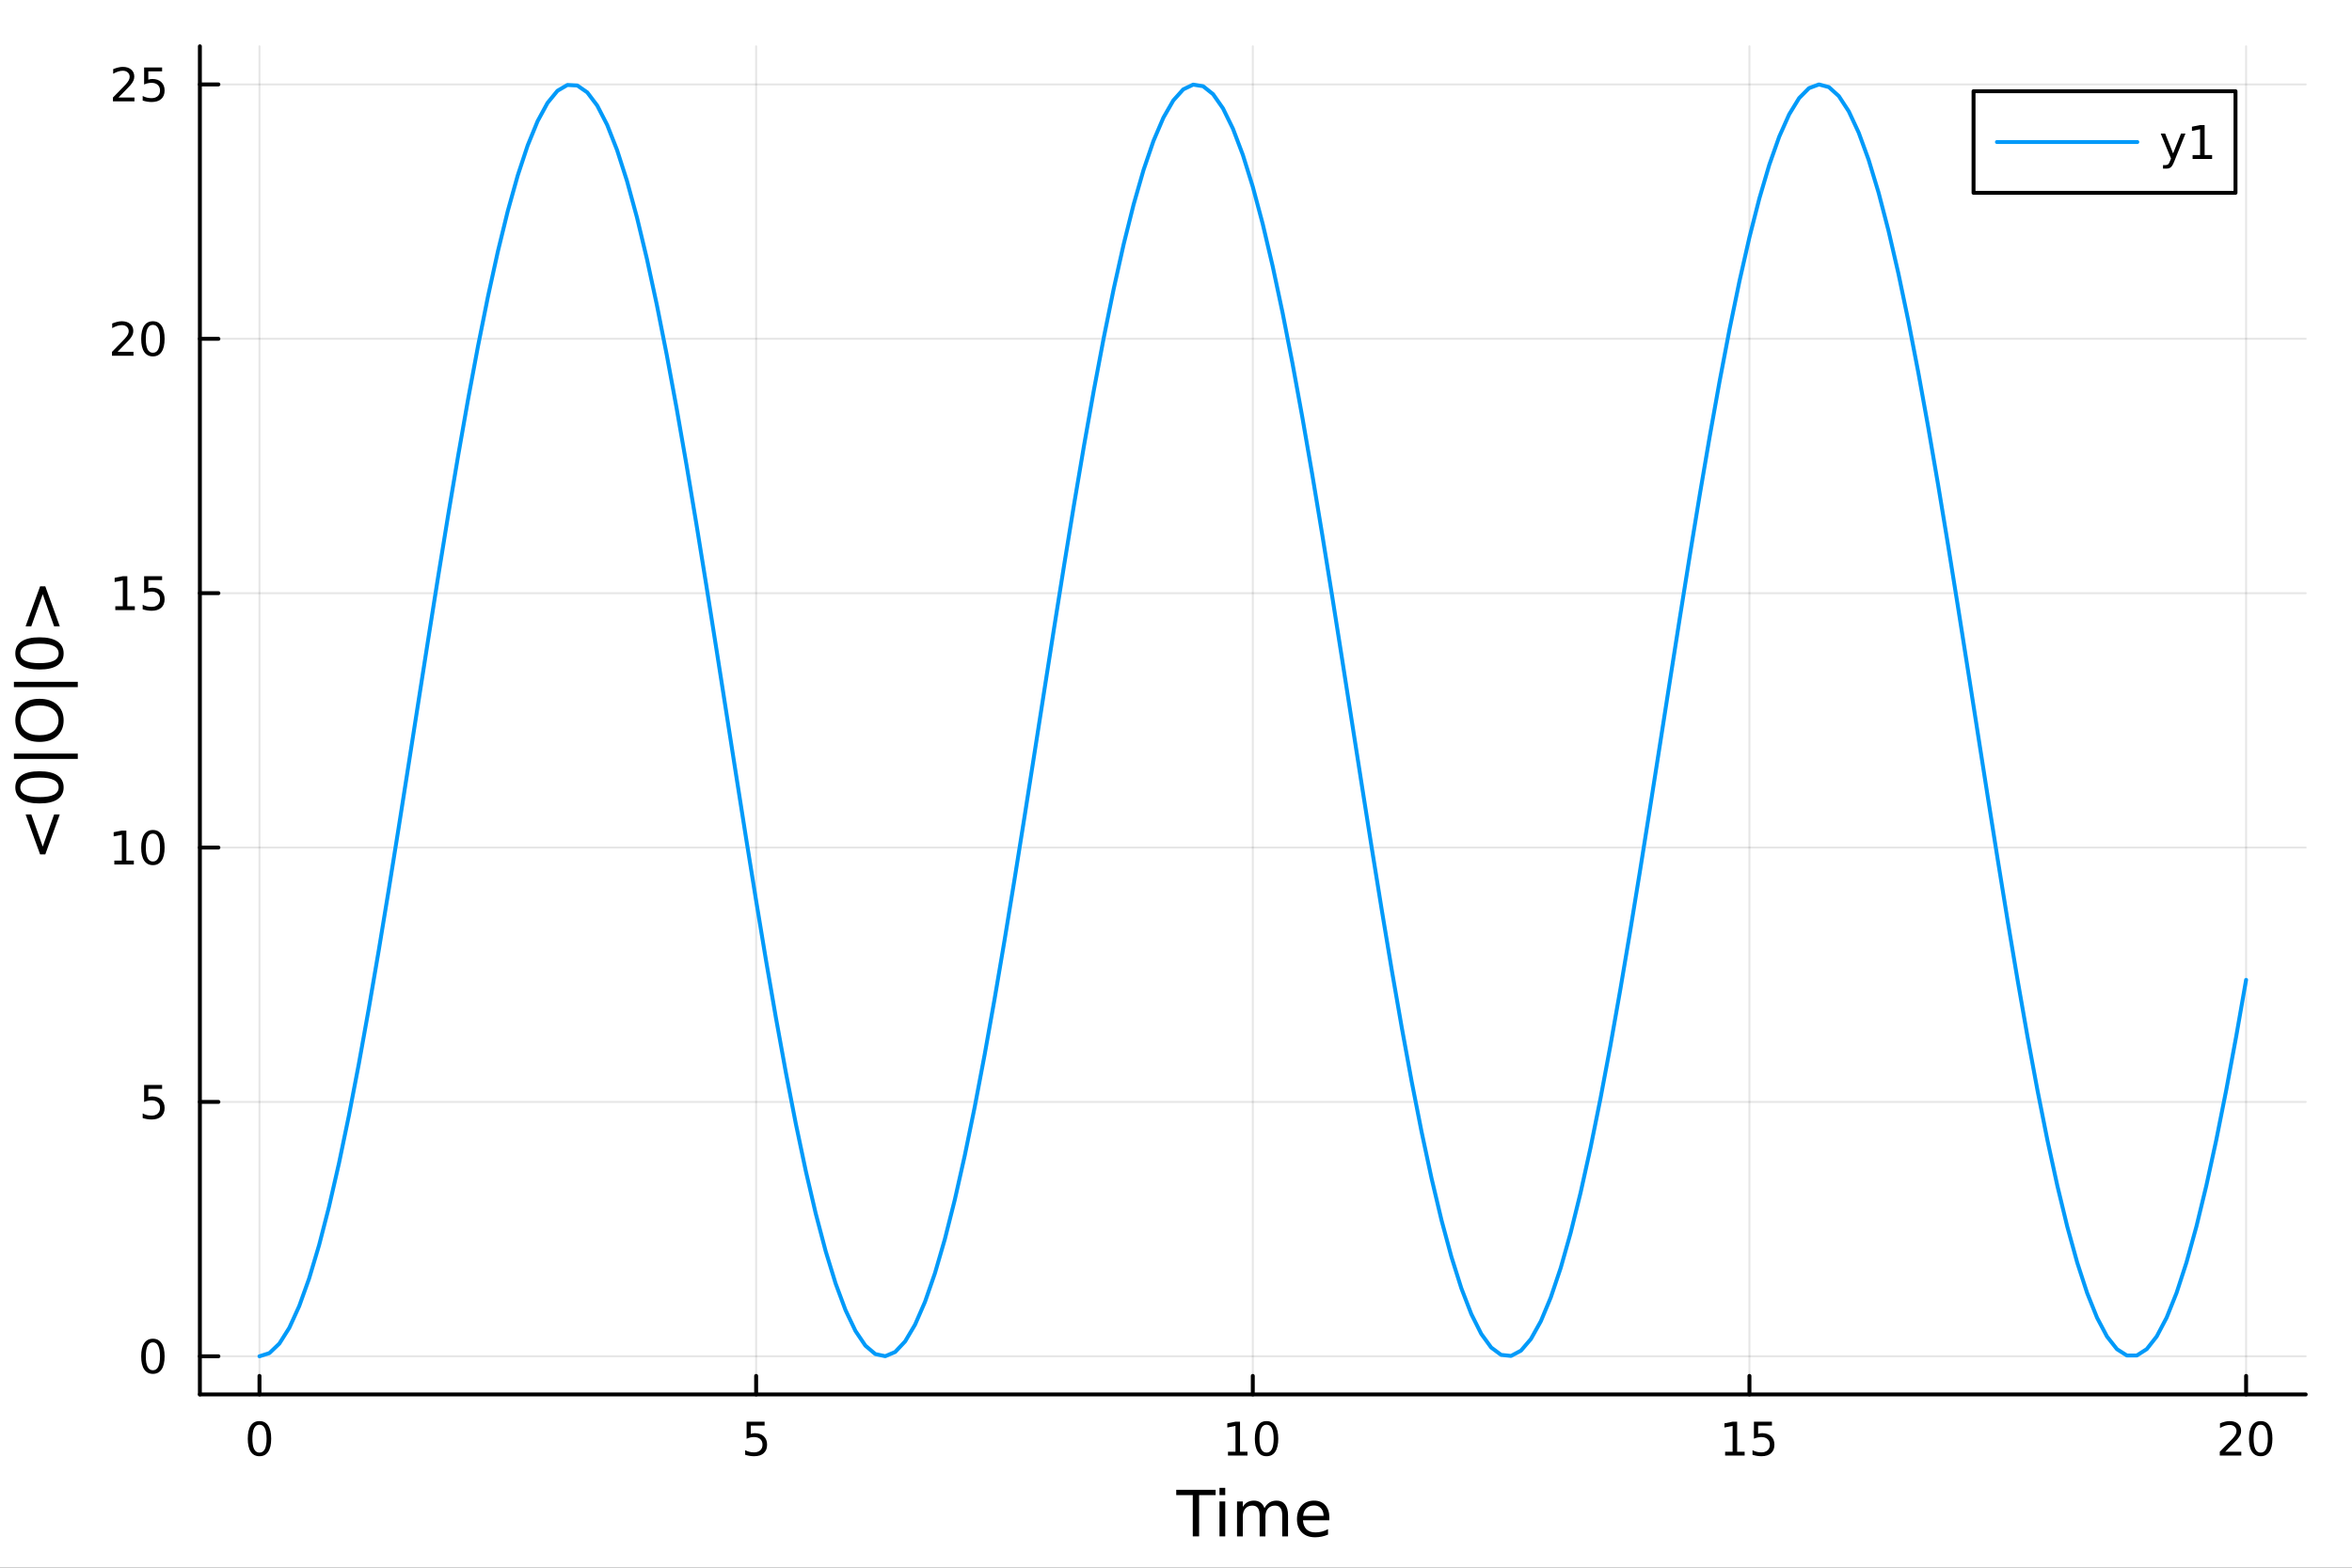<?xml version="1.0" encoding="utf-8"?>
<svg xmlns="http://www.w3.org/2000/svg" xmlns:xlink="http://www.w3.org/1999/xlink" width="600" height="400" viewBox="0 0 2400 1600">
<rect x="0" y="0" width="2400" height="1600" fill="#333333" stroke="none"/>
<defs>
  <clipPath id="clip610">
    <rect x="0" y="0" width="2400" height="1600"/>
  </clipPath>
</defs>
<path clip-path="url(#clip610)" d="M0 1600 L2400 1600 L2400 0 L0 0  Z" fill="#ffffff" fill-rule="evenodd" fill-opacity="1"/>
<defs>
  <clipPath id="clip611">
    <rect x="480" y="0" width="1681" height="1600"/>
  </clipPath>
</defs>
<path clip-path="url(#clip610)" d="M203.964 1423.18 L2352.76 1423.18 L2352.76 47.244 L203.964 47.244  Z" fill="#ffffff" fill-rule="evenodd" fill-opacity="1"/>
<defs>
  <clipPath id="clip612">
    <rect x="203" y="47" width="2150" height="1377"/>
  </clipPath>
</defs>
<polyline clip-path="url(#clip612)" style="stroke:#000000; stroke-linecap:round; stroke-linejoin:round; stroke-width:2; stroke-opacity:0.1; fill:none" points="264.778,1423.18 264.778,47.244 "/>
<polyline clip-path="url(#clip612)" style="stroke:#000000; stroke-linecap:round; stroke-linejoin:round; stroke-width:2; stroke-opacity:0.1; fill:none" points="771.569,1423.18 771.569,47.244 "/>
<polyline clip-path="url(#clip612)" style="stroke:#000000; stroke-linecap:round; stroke-linejoin:round; stroke-width:2; stroke-opacity:0.1; fill:none" points="1278.36,1423.18 1278.36,47.244 "/>
<polyline clip-path="url(#clip612)" style="stroke:#000000; stroke-linecap:round; stroke-linejoin:round; stroke-width:2; stroke-opacity:0.1; fill:none" points="1785.15,1423.18 1785.15,47.244 "/>
<polyline clip-path="url(#clip612)" style="stroke:#000000; stroke-linecap:round; stroke-linejoin:round; stroke-width:2; stroke-opacity:0.1; fill:none" points="2291.94,1423.18 2291.94,47.244 "/>
<polyline clip-path="url(#clip612)" style="stroke:#000000; stroke-linecap:round; stroke-linejoin:round; stroke-width:2; stroke-opacity:0.1; fill:none" points="203.964,1384.24 2352.76,1384.24 "/>
<polyline clip-path="url(#clip612)" style="stroke:#000000; stroke-linecap:round; stroke-linejoin:round; stroke-width:2; stroke-opacity:0.1; fill:none" points="203.964,1124.62 2352.76,1124.62 "/>
<polyline clip-path="url(#clip612)" style="stroke:#000000; stroke-linecap:round; stroke-linejoin:round; stroke-width:2; stroke-opacity:0.1; fill:none" points="203.964,865.009 2352.76,865.009 "/>
<polyline clip-path="url(#clip612)" style="stroke:#000000; stroke-linecap:round; stroke-linejoin:round; stroke-width:2; stroke-opacity:0.1; fill:none" points="203.964,605.394 2352.76,605.394 "/>
<polyline clip-path="url(#clip612)" style="stroke:#000000; stroke-linecap:round; stroke-linejoin:round; stroke-width:2; stroke-opacity:0.1; fill:none" points="203.964,345.779 2352.76,345.779 "/>
<polyline clip-path="url(#clip612)" style="stroke:#000000; stroke-linecap:round; stroke-linejoin:round; stroke-width:2; stroke-opacity:0.1; fill:none" points="203.964,86.164 2352.76,86.164 "/>
<polyline clip-path="url(#clip610)" style="stroke:#000000; stroke-linecap:round; stroke-linejoin:round; stroke-width:4; stroke-opacity:1; fill:none" points="203.964,1423.18 2352.76,1423.18 "/>
<polyline clip-path="url(#clip610)" style="stroke:#000000; stroke-linecap:round; stroke-linejoin:round; stroke-width:4; stroke-opacity:1; fill:none" points="264.778,1423.18 264.778,1404.28 "/>
<polyline clip-path="url(#clip610)" style="stroke:#000000; stroke-linecap:round; stroke-linejoin:round; stroke-width:4; stroke-opacity:1; fill:none" points="771.569,1423.18 771.569,1404.28 "/>
<polyline clip-path="url(#clip610)" style="stroke:#000000; stroke-linecap:round; stroke-linejoin:round; stroke-width:4; stroke-opacity:1; fill:none" points="1278.36,1423.18 1278.36,1404.28 "/>
<polyline clip-path="url(#clip610)" style="stroke:#000000; stroke-linecap:round; stroke-linejoin:round; stroke-width:4; stroke-opacity:1; fill:none" points="1785.15,1423.18 1785.15,1404.28 "/>
<polyline clip-path="url(#clip610)" style="stroke:#000000; stroke-linecap:round; stroke-linejoin:round; stroke-width:4; stroke-opacity:1; fill:none" points="2291.94,1423.18 2291.94,1404.28 "/>
<path clip-path="url(#clip610)" d="M264.778 1454.1 Q261.167 1454.1 259.339 1457.66 Q257.533 1461.2 257.533 1468.33 Q257.533 1475.44 259.339 1479.01 Q261.167 1482.55 264.778 1482.55 Q268.413 1482.55 270.218 1479.01 Q272.047 1475.44 272.047 1468.33 Q272.047 1461.2 270.218 1457.66 Q268.413 1454.1 264.778 1454.1 M264.778 1450.39 Q270.589 1450.39 273.644 1455 Q276.723 1459.58 276.723 1468.33 Q276.723 1477.06 273.644 1481.67 Q270.589 1486.25 264.778 1486.25 Q258.968 1486.25 255.89 1481.67 Q252.834 1477.06 252.834 1468.33 Q252.834 1459.58 255.89 1455 Q258.968 1450.39 264.778 1450.39 Z" fill="#000000" fill-rule="nonzero" fill-opacity="1" /><path clip-path="url(#clip610)" d="M761.847 1451.02 L780.203 1451.02 L780.203 1454.96 L766.129 1454.96 L766.129 1463.43 Q767.148 1463.08 768.166 1462.92 Q769.185 1462.73 770.203 1462.73 Q775.99 1462.73 779.37 1465.9 Q782.75 1469.08 782.75 1474.49 Q782.75 1480.07 779.277 1483.17 Q775.805 1486.25 769.486 1486.25 Q767.31 1486.25 765.041 1485.88 Q762.796 1485.51 760.389 1484.77 L760.389 1480.07 Q762.472 1481.2 764.694 1481.76 Q766.916 1482.32 769.393 1482.32 Q773.398 1482.32 775.736 1480.21 Q778.074 1478.1 778.074 1474.49 Q778.074 1470.88 775.736 1468.77 Q773.398 1466.67 769.393 1466.67 Q767.518 1466.67 765.643 1467.08 Q763.791 1467.5 761.847 1468.38 L761.847 1451.02 Z" fill="#000000" fill-rule="nonzero" fill-opacity="1" /><path clip-path="url(#clip610)" d="M1253.05 1481.64 L1260.69 1481.64 L1260.69 1455.28 L1252.38 1456.95 L1252.38 1452.69 L1260.64 1451.02 L1265.32 1451.02 L1265.32 1481.64 L1272.95 1481.64 L1272.95 1485.58 L1253.05 1485.58 L1253.05 1481.64 Z" fill="#000000" fill-rule="nonzero" fill-opacity="1" /><path clip-path="url(#clip610)" d="M1292.4 1454.1 Q1288.79 1454.1 1286.96 1457.66 Q1285.15 1461.2 1285.15 1468.33 Q1285.15 1475.44 1286.96 1479.01 Q1288.79 1482.55 1292.4 1482.55 Q1296.03 1482.55 1297.84 1479.01 Q1299.67 1475.44 1299.67 1468.33 Q1299.67 1461.2 1297.84 1457.66 Q1296.03 1454.1 1292.4 1454.1 M1292.4 1450.39 Q1298.21 1450.39 1301.26 1455 Q1304.34 1459.58 1304.34 1468.33 Q1304.34 1477.06 1301.26 1481.67 Q1298.21 1486.25 1292.4 1486.25 Q1286.59 1486.25 1283.51 1481.67 Q1280.45 1477.06 1280.45 1468.33 Q1280.45 1459.58 1283.51 1455 Q1286.59 1450.39 1292.4 1450.39 Z" fill="#000000" fill-rule="nonzero" fill-opacity="1" /><path clip-path="url(#clip610)" d="M1760.34 1481.64 L1767.97 1481.64 L1767.97 1455.28 L1759.66 1456.95 L1759.66 1452.69 L1767.93 1451.02 L1772.6 1451.02 L1772.6 1481.64 L1780.24 1481.64 L1780.24 1485.58 L1760.34 1485.58 L1760.34 1481.64 Z" fill="#000000" fill-rule="nonzero" fill-opacity="1" /><path clip-path="url(#clip610)" d="M1789.73 1451.02 L1808.09 1451.02 L1808.09 1454.96 L1794.02 1454.96 L1794.02 1463.43 Q1795.03 1463.08 1796.05 1462.92 Q1797.07 1462.73 1798.09 1462.73 Q1803.88 1462.73 1807.26 1465.9 Q1810.64 1469.08 1810.64 1474.49 Q1810.64 1480.07 1807.16 1483.17 Q1803.69 1486.25 1797.37 1486.25 Q1795.2 1486.25 1792.93 1485.88 Q1790.68 1485.51 1788.28 1484.77 L1788.28 1480.07 Q1790.36 1481.2 1792.58 1481.76 Q1794.8 1482.32 1797.28 1482.32 Q1801.28 1482.32 1803.62 1480.21 Q1805.96 1478.1 1805.96 1474.49 Q1805.96 1470.88 1803.62 1468.77 Q1801.28 1466.67 1797.28 1466.67 Q1795.4 1466.67 1793.53 1467.08 Q1791.68 1467.5 1789.73 1468.38 L1789.73 1451.02 Z" fill="#000000" fill-rule="nonzero" fill-opacity="1" /><path clip-path="url(#clip610)" d="M2270.71 1481.64 L2287.03 1481.64 L2287.03 1485.58 L2265.09 1485.58 L2265.09 1481.64 Q2267.75 1478.89 2272.33 1474.26 Q2276.94 1469.61 2278.12 1468.27 Q2280.37 1465.74 2281.25 1464.01 Q2282.15 1462.25 2282.15 1460.56 Q2282.15 1457.8 2280.2 1456.07 Q2278.28 1454.33 2275.18 1454.33 Q2272.98 1454.33 2270.53 1455.09 Q2268.1 1455.86 2265.32 1457.41 L2265.32 1452.69 Q2268.14 1451.55 2270.6 1450.97 Q2273.05 1450.39 2275.09 1450.39 Q2280.46 1450.39 2283.65 1453.08 Q2286.85 1455.77 2286.85 1460.26 Q2286.85 1462.39 2286.04 1464.31 Q2285.25 1466.2 2283.14 1468.8 Q2282.57 1469.47 2279.46 1472.69 Q2276.36 1475.88 2270.71 1481.64 Z" fill="#000000" fill-rule="nonzero" fill-opacity="1" /><path clip-path="url(#clip610)" d="M2306.85 1454.1 Q2303.24 1454.1 2301.41 1457.66 Q2299.6 1461.2 2299.6 1468.33 Q2299.6 1475.44 2301.41 1479.01 Q2303.24 1482.55 2306.85 1482.55 Q2310.48 1482.55 2312.29 1479.01 Q2314.12 1475.44 2314.12 1468.33 Q2314.12 1461.2 2312.29 1457.66 Q2310.48 1454.1 2306.85 1454.1 M2306.85 1450.39 Q2312.66 1450.39 2315.71 1455 Q2318.79 1459.58 2318.79 1468.33 Q2318.79 1477.06 2315.71 1481.67 Q2312.66 1486.25 2306.85 1486.25 Q2301.04 1486.25 2297.96 1481.67 Q2294.9 1477.06 2294.9 1468.33 Q2294.9 1459.58 2297.96 1455 Q2301.04 1450.39 2306.85 1450.39 Z" fill="#000000" fill-rule="nonzero" fill-opacity="1" /><path clip-path="url(#clip610)" d="M1200.24 1520.52 L1240.44 1520.52 L1240.44 1525.93 L1223.57 1525.93 L1223.57 1568.04 L1217.11 1568.04 L1217.11 1525.93 L1200.24 1525.93 L1200.24 1520.52 Z" fill="#000000" fill-rule="nonzero" fill-opacity="1" /><path clip-path="url(#clip610)" d="M1244.38 1532.4 L1250.24 1532.4 L1250.24 1568.04 L1244.38 1568.04 L1244.38 1532.4 M1244.38 1518.52 L1250.24 1518.52 L1250.24 1525.93 L1244.38 1525.93 L1244.38 1518.52 Z" fill="#000000" fill-rule="nonzero" fill-opacity="1" /><path clip-path="url(#clip610)" d="M1290.25 1539.24 Q1292.44 1535.29 1295.5 1533.41 Q1298.55 1531.54 1302.69 1531.54 Q1308.26 1531.54 1311.29 1535.45 Q1314.31 1539.33 1314.31 1546.53 L1314.31 1568.04 L1308.42 1568.04 L1308.42 1546.72 Q1308.42 1541.59 1306.61 1539.11 Q1304.79 1536.63 1301.07 1536.63 Q1296.52 1536.63 1293.88 1539.65 Q1291.23 1542.68 1291.23 1547.9 L1291.23 1568.04 L1285.35 1568.04 L1285.35 1546.72 Q1285.35 1541.56 1283.53 1539.11 Q1281.72 1536.63 1277.93 1536.63 Q1273.44 1536.63 1270.8 1539.68 Q1268.16 1542.71 1268.16 1547.9 L1268.16 1568.04 L1262.27 1568.04 L1262.27 1532.4 L1268.16 1532.4 L1268.16 1537.93 Q1270.16 1534.66 1272.96 1533.1 Q1275.77 1531.54 1279.62 1531.54 Q1283.5 1531.54 1286.21 1533.51 Q1288.94 1535.48 1290.25 1539.24 Z" fill="#000000" fill-rule="nonzero" fill-opacity="1" /><path clip-path="url(#clip610)" d="M1356.48 1548.76 L1356.48 1551.62 L1329.56 1551.62 Q1329.94 1557.67 1333.18 1560.85 Q1336.46 1564 1342.29 1564 Q1345.66 1564 1348.81 1563.17 Q1352 1562.35 1355.11 1560.69 L1355.11 1566.23 Q1351.96 1567.57 1348.65 1568.27 Q1345.34 1568.97 1341.94 1568.97 Q1333.41 1568.97 1328.41 1564 Q1323.44 1559.04 1323.44 1550.57 Q1323.44 1541.82 1328.16 1536.69 Q1332.9 1531.54 1340.92 1531.54 Q1348.11 1531.54 1352.28 1536.18 Q1356.48 1540.8 1356.48 1548.76 M1350.63 1547.04 Q1350.56 1542.23 1347.92 1539.37 Q1345.31 1536.5 1340.98 1536.5 Q1336.08 1536.5 1333.12 1539.27 Q1330.19 1542.04 1329.75 1547.07 L1350.63 1547.04 Z" fill="#000000" fill-rule="nonzero" fill-opacity="1" /><polyline clip-path="url(#clip610)" style="stroke:#000000; stroke-linecap:round; stroke-linejoin:round; stroke-width:4; stroke-opacity:1; fill:none" points="203.964,1423.18 203.964,47.244 "/>
<polyline clip-path="url(#clip610)" style="stroke:#000000; stroke-linecap:round; stroke-linejoin:round; stroke-width:4; stroke-opacity:1; fill:none" points="203.964,1384.24 222.861,1384.24 "/>
<polyline clip-path="url(#clip610)" style="stroke:#000000; stroke-linecap:round; stroke-linejoin:round; stroke-width:4; stroke-opacity:1; fill:none" points="203.964,1124.62 222.861,1124.62 "/>
<polyline clip-path="url(#clip610)" style="stroke:#000000; stroke-linecap:round; stroke-linejoin:round; stroke-width:4; stroke-opacity:1; fill:none" points="203.964,865.009 222.861,865.009 "/>
<polyline clip-path="url(#clip610)" style="stroke:#000000; stroke-linecap:round; stroke-linejoin:round; stroke-width:4; stroke-opacity:1; fill:none" points="203.964,605.394 222.861,605.394 "/>
<polyline clip-path="url(#clip610)" style="stroke:#000000; stroke-linecap:round; stroke-linejoin:round; stroke-width:4; stroke-opacity:1; fill:none" points="203.964,345.779 222.861,345.779 "/>
<polyline clip-path="url(#clip610)" style="stroke:#000000; stroke-linecap:round; stroke-linejoin:round; stroke-width:4; stroke-opacity:1; fill:none" points="203.964,86.164 222.861,86.164 "/>
<path clip-path="url(#clip610)" d="M156.019 1370.04 Q152.408 1370.04 150.579 1373.6 Q148.774 1377.14 148.774 1384.27 Q148.774 1391.38 150.579 1394.94 Q152.408 1398.49 156.019 1398.49 Q159.653 1398.49 161.459 1394.94 Q163.288 1391.38 163.288 1384.27 Q163.288 1377.14 161.459 1373.6 Q159.653 1370.04 156.019 1370.04 M156.019 1366.33 Q161.829 1366.33 164.885 1370.94 Q167.964 1375.52 167.964 1384.27 Q167.964 1393 164.885 1397.61 Q161.829 1402.19 156.019 1402.19 Q150.209 1402.19 147.13 1397.61 Q144.075 1393 144.075 1384.27 Q144.075 1375.52 147.13 1370.94 Q150.209 1366.33 156.019 1366.33 Z" fill="#000000" fill-rule="nonzero" fill-opacity="1" /><path clip-path="url(#clip610)" d="M147.061 1107.34 L165.417 1107.34 L165.417 1111.28 L151.343 1111.28 L151.343 1119.75 Q152.362 1119.4 153.38 1119.24 Q154.399 1119.06 155.417 1119.06 Q161.204 1119.06 164.584 1122.23 Q167.964 1125.4 167.964 1130.82 Q167.964 1136.39 164.491 1139.5 Q161.019 1142.57 154.7 1142.57 Q152.524 1142.57 150.255 1142.2 Q148.01 1141.83 145.603 1141.09 L145.603 1136.39 Q147.686 1137.53 149.908 1138.08 Q152.13 1138.64 154.607 1138.64 Q158.612 1138.64 160.95 1136.53 Q163.288 1134.43 163.288 1130.82 Q163.288 1127.2 160.95 1125.1 Q158.612 1122.99 154.607 1122.99 Q152.732 1122.99 150.857 1123.41 Q149.005 1123.82 147.061 1124.7 L147.061 1107.34 Z" fill="#000000" fill-rule="nonzero" fill-opacity="1" /><path clip-path="url(#clip610)" d="M116.668 878.354 L124.306 878.354 L124.306 851.988 L115.996 853.655 L115.996 849.395 L124.26 847.729 L128.936 847.729 L128.936 878.354 L136.575 878.354 L136.575 882.289 L116.668 882.289 L116.668 878.354 Z" fill="#000000" fill-rule="nonzero" fill-opacity="1" /><path clip-path="url(#clip610)" d="M156.019 850.807 Q152.408 850.807 150.579 854.372 Q148.774 857.914 148.774 865.043 Q148.774 872.15 150.579 875.715 Q152.408 879.256 156.019 879.256 Q159.653 879.256 161.459 875.715 Q163.288 872.15 163.288 865.043 Q163.288 857.914 161.459 854.372 Q159.653 850.807 156.019 850.807 M156.019 847.104 Q161.829 847.104 164.885 851.71 Q167.964 856.293 167.964 865.043 Q167.964 873.77 164.885 878.377 Q161.829 882.96 156.019 882.96 Q150.209 882.96 147.13 878.377 Q144.075 873.77 144.075 865.043 Q144.075 856.293 147.13 851.71 Q150.209 847.104 156.019 847.104 Z" fill="#000000" fill-rule="nonzero" fill-opacity="1" /><path clip-path="url(#clip610)" d="M117.663 618.739 L125.302 618.739 L125.302 592.373 L116.992 594.04 L116.992 589.781 L125.255 588.114 L129.931 588.114 L129.931 618.739 L137.57 618.739 L137.57 622.674 L117.663 622.674 L117.663 618.739 Z" fill="#000000" fill-rule="nonzero" fill-opacity="1" /><path clip-path="url(#clip610)" d="M147.061 588.114 L165.417 588.114 L165.417 592.049 L151.343 592.049 L151.343 600.521 Q152.362 600.174 153.38 600.012 Q154.399 599.827 155.417 599.827 Q161.204 599.827 164.584 602.998 Q167.964 606.169 167.964 611.586 Q167.964 617.165 164.491 620.267 Q161.019 623.345 154.7 623.345 Q152.524 623.345 150.255 622.975 Q148.01 622.604 145.603 621.864 L145.603 617.165 Q147.686 618.299 149.908 618.854 Q152.13 619.41 154.607 619.41 Q158.612 619.41 160.95 617.304 Q163.288 615.197 163.288 611.586 Q163.288 607.975 160.95 605.868 Q158.612 603.762 154.607 603.762 Q152.732 603.762 150.857 604.179 Q149.005 604.595 147.061 605.475 L147.061 588.114 Z" fill="#000000" fill-rule="nonzero" fill-opacity="1" /><path clip-path="url(#clip610)" d="M119.885 359.124 L136.204 359.124 L136.204 363.059 L114.26 363.059 L114.26 359.124 Q116.922 356.369 121.505 351.74 Q126.112 347.087 127.292 345.744 Q129.538 343.221 130.417 341.485 Q131.32 339.726 131.32 338.036 Q131.32 335.281 129.376 333.545 Q127.455 331.809 124.353 331.809 Q122.154 331.809 119.7 332.573 Q117.269 333.337 114.492 334.888 L114.492 330.166 Q117.316 329.032 119.769 328.453 Q122.223 327.874 124.26 327.874 Q129.63 327.874 132.825 330.559 Q136.019 333.244 136.019 337.735 Q136.019 339.865 135.209 341.786 Q134.422 343.684 132.316 346.277 Q131.737 346.948 128.635 350.166 Q125.533 353.36 119.885 359.124 Z" fill="#000000" fill-rule="nonzero" fill-opacity="1" /><path clip-path="url(#clip610)" d="M156.019 331.578 Q152.408 331.578 150.579 335.143 Q148.774 338.684 148.774 345.814 Q148.774 352.92 150.579 356.485 Q152.408 360.027 156.019 360.027 Q159.653 360.027 161.459 356.485 Q163.288 352.92 163.288 345.814 Q163.288 338.684 161.459 335.143 Q159.653 331.578 156.019 331.578 M156.019 327.874 Q161.829 327.874 164.885 332.481 Q167.964 337.064 167.964 345.814 Q167.964 354.541 164.885 359.147 Q161.829 363.73 156.019 363.73 Q150.209 363.73 147.13 359.147 Q144.075 354.541 144.075 345.814 Q144.075 337.064 147.13 332.481 Q150.209 327.874 156.019 327.874 Z" fill="#000000" fill-rule="nonzero" fill-opacity="1" /><path clip-path="url(#clip610)" d="M120.88 99.509 L137.2 99.509 L137.2 103.444 L115.256 103.444 L115.256 99.509 Q117.918 96.754 122.501 92.125 Q127.107 87.472 128.288 86.13 Q130.533 83.606 131.413 81.87 Q132.316 80.111 132.316 78.421 Q132.316 75.667 130.371 73.931 Q128.45 72.195 125.348 72.195 Q123.149 72.195 120.695 72.958 Q118.265 73.722 115.487 75.273 L115.487 70.551 Q118.311 69.417 120.765 68.838 Q123.218 68.259 125.255 68.259 Q130.626 68.259 133.82 70.945 Q137.015 73.63 137.015 78.12 Q137.015 80.25 136.204 82.171 Q135.417 84.069 133.311 86.662 Q132.732 87.333 129.63 90.551 Q126.529 93.745 120.88 99.509 Z" fill="#000000" fill-rule="nonzero" fill-opacity="1" /><path clip-path="url(#clip610)" d="M147.061 68.884 L165.417 68.884 L165.417 72.82 L151.343 72.82 L151.343 81.292 Q152.362 80.944 153.38 80.782 Q154.399 80.597 155.417 80.597 Q161.204 80.597 164.584 83.769 Q167.964 86.94 167.964 92.356 Q167.964 97.935 164.491 101.037 Q161.019 104.116 154.7 104.116 Q152.524 104.116 150.255 103.745 Q148.01 103.375 145.603 102.634 L145.603 97.935 Q147.686 99.069 149.908 99.625 Q152.13 100.18 154.607 100.18 Q158.612 100.18 160.95 98.074 Q163.288 95.968 163.288 92.356 Q163.288 88.745 160.95 86.639 Q158.612 84.532 154.607 84.532 Q152.732 84.532 150.857 84.949 Q149.005 85.366 147.061 86.245 L147.061 68.884 Z" fill="#000000" fill-rule="nonzero" fill-opacity="1" /><path clip-path="url(#clip610)" d="M31.921 831.207 L43.602 864.054 L55.219 831.207 L61.012 831.207 L46.212 872.011 L40.928 872.011 L26.128 831.207 L31.921 831.207 Z" fill="#000000" fill-rule="nonzero" fill-opacity="1" /><path clip-path="url(#clip610)" d="M20.717 803.58 Q20.717 808.545 25.619 811.059 Q30.489 813.542 40.292 813.542 Q50.063 813.542 54.965 811.059 Q59.835 808.545 59.835 803.58 Q59.835 798.583 54.965 796.1 Q50.063 793.585 40.292 793.585 Q30.489 793.585 25.619 796.1 Q20.717 798.583 20.717 803.58 M15.625 803.58 Q15.625 795.591 21.959 791.389 Q28.261 787.156 40.292 787.156 Q52.291 787.156 58.625 791.389 Q64.927 795.591 64.927 803.58 Q64.927 811.569 58.625 815.802 Q52.291 820.003 40.292 820.003 Q28.261 820.003 21.959 815.802 Q15.625 811.569 15.625 803.58 Z" fill="#000000" fill-rule="nonzero" fill-opacity="1" /><path clip-path="url(#clip610)" d="M14.193 769.141 L79.377 769.141 L79.377 774.552 L14.193 774.552 L14.193 769.141 Z" fill="#000000" fill-rule="nonzero" fill-opacity="1" /><path clip-path="url(#clip610)" d="M20.845 735.18 Q20.845 742.182 26.064 746.32 Q31.284 750.426 40.292 750.426 Q49.267 750.426 54.487 746.32 Q59.707 742.182 59.707 735.18 Q59.707 728.178 54.487 724.104 Q49.267 719.998 40.292 719.998 Q31.284 719.998 26.064 724.104 Q20.845 728.178 20.845 735.18 M15.625 735.18 Q15.625 725.186 22.341 719.202 Q29.025 713.218 40.292 713.218 Q51.527 713.218 58.243 719.202 Q64.927 725.186 64.927 735.18 Q64.927 745.206 58.243 751.222 Q51.559 757.205 40.292 757.205 Q29.025 757.205 22.341 751.222 Q15.625 745.206 15.625 735.18 Z" fill="#000000" fill-rule="nonzero" fill-opacity="1" /><path clip-path="url(#clip610)" d="M14.193 695.872 L79.377 695.872 L79.377 701.283 L14.193 701.283 L14.193 695.872 Z" fill="#000000" fill-rule="nonzero" fill-opacity="1" /><path clip-path="url(#clip610)" d="M20.717 666.876 Q20.717 671.841 25.619 674.356 Q30.489 676.838 40.292 676.838 Q50.063 676.838 54.965 674.356 Q59.835 671.841 59.835 666.876 Q59.835 661.879 54.965 659.396 Q50.063 656.882 40.292 656.882 Q30.489 656.882 25.619 659.396 Q20.717 661.879 20.717 666.876 M15.625 666.876 Q15.625 658.887 21.959 654.686 Q28.261 650.453 40.292 650.453 Q52.291 650.453 58.625 654.686 Q64.927 658.887 64.927 666.876 Q64.927 674.865 58.625 679.098 Q52.291 683.3 40.292 683.3 Q28.261 683.3 21.959 679.098 Q15.625 674.865 15.625 666.876 Z" fill="#000000" fill-rule="nonzero" fill-opacity="1" /><path clip-path="url(#clip610)" d="M31.921 639.217 L26.128 639.217 L40.928 598.413 L46.212 598.413 L61.012 639.217 L55.219 639.217 L43.602 606.434 L31.921 639.217 Z" fill="#000000" fill-rule="nonzero" fill-opacity="1" /><polyline clip-path="url(#clip612)" style="stroke:#009af9; stroke-linecap:round; stroke-linejoin:round; stroke-width:4; stroke-opacity:1; fill:none" points="264.778,1384.24 274.914,1381 285.05,1371.3 295.186,1355.25 305.322,1333 315.458,1304.78 325.593,1270.87 335.729,1231.61 345.865,1187.39 356.001,1138.65 366.137,1085.88 376.272,1029.6 386.408,970.385 396.544,908.819 406.68,845.517 416.816,781.113 426.951,716.251 437.087,651.577 447.223,587.74 457.359,525.375 467.495,465.108 477.631,407.539 487.766,353.243 497.902,302.765 508.038,256.606 518.174,215.23 528.31,179.05 538.445,148.426 548.581,123.665 558.717,105.014 568.853,92.66 578.989,86.726 589.124,87.271 599.26,94.29 609.396,107.713 619.532,127.406 629.668,153.171 639.804,184.752 649.939,221.833 660.075,264.043 670.211,310.961 680.347,362.118 690.483,417.002 700.618,475.066 710.754,535.729 720.89,598.385 731.026,662.408 741.162,727.158 751.297,791.989 761.433,856.252 771.569,919.306 781.705,980.52 791.841,1039.28 801.977,1095.01 812.112,1147.14 822.248,1195.15 832.384,1238.57 842.52,1276.96 852.656,1309.93 862.791,1337.17 872.927,1358.39 883.063,1373.38 893.199,1381.99 903.335,1384.15 913.47,1379.82 923.606,1369.04 933.742,1351.94 943.878,1328.67 954.014,1299.47 964.15,1264.64 974.285,1224.51 984.421,1179.5 994.557,1130.05 1004.69,1076.65 1014.83,1019.84 1024.96,960.184 1035.1,898.282 1045.24,834.751 1055.37,770.225 1065.51,705.348 1075.64,640.771 1085.78,577.136 1095.92,515.082 1106.05,455.226 1116.19,398.168 1126.32,344.477 1136.46,294.691 1146.59,249.305 1156.73,208.775 1166.87,173.505 1177,143.846 1187.14,120.097 1197.27,102.493 1207.41,91.211 1217.54,86.364 1227.68,88 1237.82,96.102 1247.95,110.59 1258.09,131.319 1268.22,158.081 1278.36,190.61 1288.5,228.581 1298.63,271.613 1308.77,319.277 1318.9,371.097 1329.04,426.555 1339.17,485.097 1349.31,546.138 1359.45,609.068 1369.58,673.259 1379.72,738.068 1389.85,802.848 1399.99,866.953 1410.13,929.741 1420.26,990.586 1430.4,1048.88 1440.53,1104.04 1450.67,1155.51 1460.8,1202.78 1470.94,1245.39 1481.08,1282.89 1491.21,1314.92 1501.35,1341.16 1511.48,1361.35 1521.62,1375.27 1531.76,1382.81 1541.89,1383.87 1552.03,1378.45 1562.16,1366.61 1572.3,1348.45 1582.43,1324.17 1592.57,1294 1602.71,1258.25 1612.84,1217.28 1622.98,1171.48 1633.11,1121.33 1643.25,1067.32 1653.38,1009.99 1663.52,949.919 1673.66,887.7 1683.79,823.956 1693.93,759.326 1704.06,694.455 1714.2,629.991 1724.34,566.578 1734.47,504.85 1744.61,445.423 1754.74,388.892 1764.88,335.821 1775.01,286.741 1785.15,242.142 1795.29,202.468 1805.42,168.118 1815.56,139.434 1825.69,116.703 1835.83,100.151 1845.97,89.945 1856.1,86.186 1866.24,88.911 1876.37,98.094 1886.51,113.643 1896.64,135.402 1906.78,163.154 1916.92,196.622 1927.05,235.472 1937.19,279.314 1947.32,327.711 1957.46,380.18 1967.6,436.196 1977.73,495.2 1987.87,556.602 1998,619.788 2008.14,684.127 2018.27,748.977 2028.41,813.689 2038.55,877.617 2048.68,940.121 2058.82,1000.58 2068.95,1058.38 2079.09,1112.96 2089.22,1163.76 2099.36,1210.28 2109.5,1252.06 2119.63,1288.67 2129.77,1319.75 2139.9,1344.98 2150.04,1364.13 2160.18,1376.99 2170.31,1383.44 2180.45,1383.41 2190.58,1376.91 2200.72,1363.99 2210.85,1344.79 2220.99,1319.5 2231.13,1288.38 2241.26,1251.72 2251.4,1209.9 2261.53,1163.35 2271.67,1112.51 2281.81,1057.9 2291.94,1000.07 "/>
<path clip-path="url(#clip610)" d="M2013.82 196.789 L2281.13 196.789 L2281.13 93.109 L2013.82 93.109  Z" fill="#ffffff" fill-rule="evenodd" fill-opacity="1"/>
<polyline clip-path="url(#clip610)" style="stroke:#000000; stroke-linecap:round; stroke-linejoin:round; stroke-width:4; stroke-opacity:1; fill:none" points="2013.82,196.789 2281.13,196.789 2281.13,93.109 2013.82,93.109 2013.82,196.789 "/>
<polyline clip-path="url(#clip610)" style="stroke:#009af9; stroke-linecap:round; stroke-linejoin:round; stroke-width:4; stroke-opacity:1; fill:none" points="2037.7,144.949 2180.95,144.949 "/>
<path clip-path="url(#clip610)" d="M2218.67 164.636 Q2216.86 169.266 2215.15 170.678 Q2213.43 172.09 2210.56 172.09 L2207.16 172.09 L2207.16 168.525 L2209.66 168.525 Q2211.42 168.525 2212.39 167.692 Q2213.37 166.858 2214.55 163.756 L2215.31 161.812 L2204.82 136.303 L2209.34 136.303 L2217.44 156.581 L2225.54 136.303 L2230.06 136.303 L2218.67 164.636 Z" fill="#000000" fill-rule="nonzero" fill-opacity="1" /><path clip-path="url(#clip610)" d="M2237.35 158.293 L2244.99 158.293 L2244.99 131.928 L2236.68 133.595 L2236.68 129.335 L2244.94 127.669 L2249.62 127.669 L2249.62 158.293 L2257.25 158.293 L2257.25 162.229 L2237.35 162.229 L2237.35 158.293 Z" fill="#000000" fill-rule="nonzero" fill-opacity="1" /></svg>

